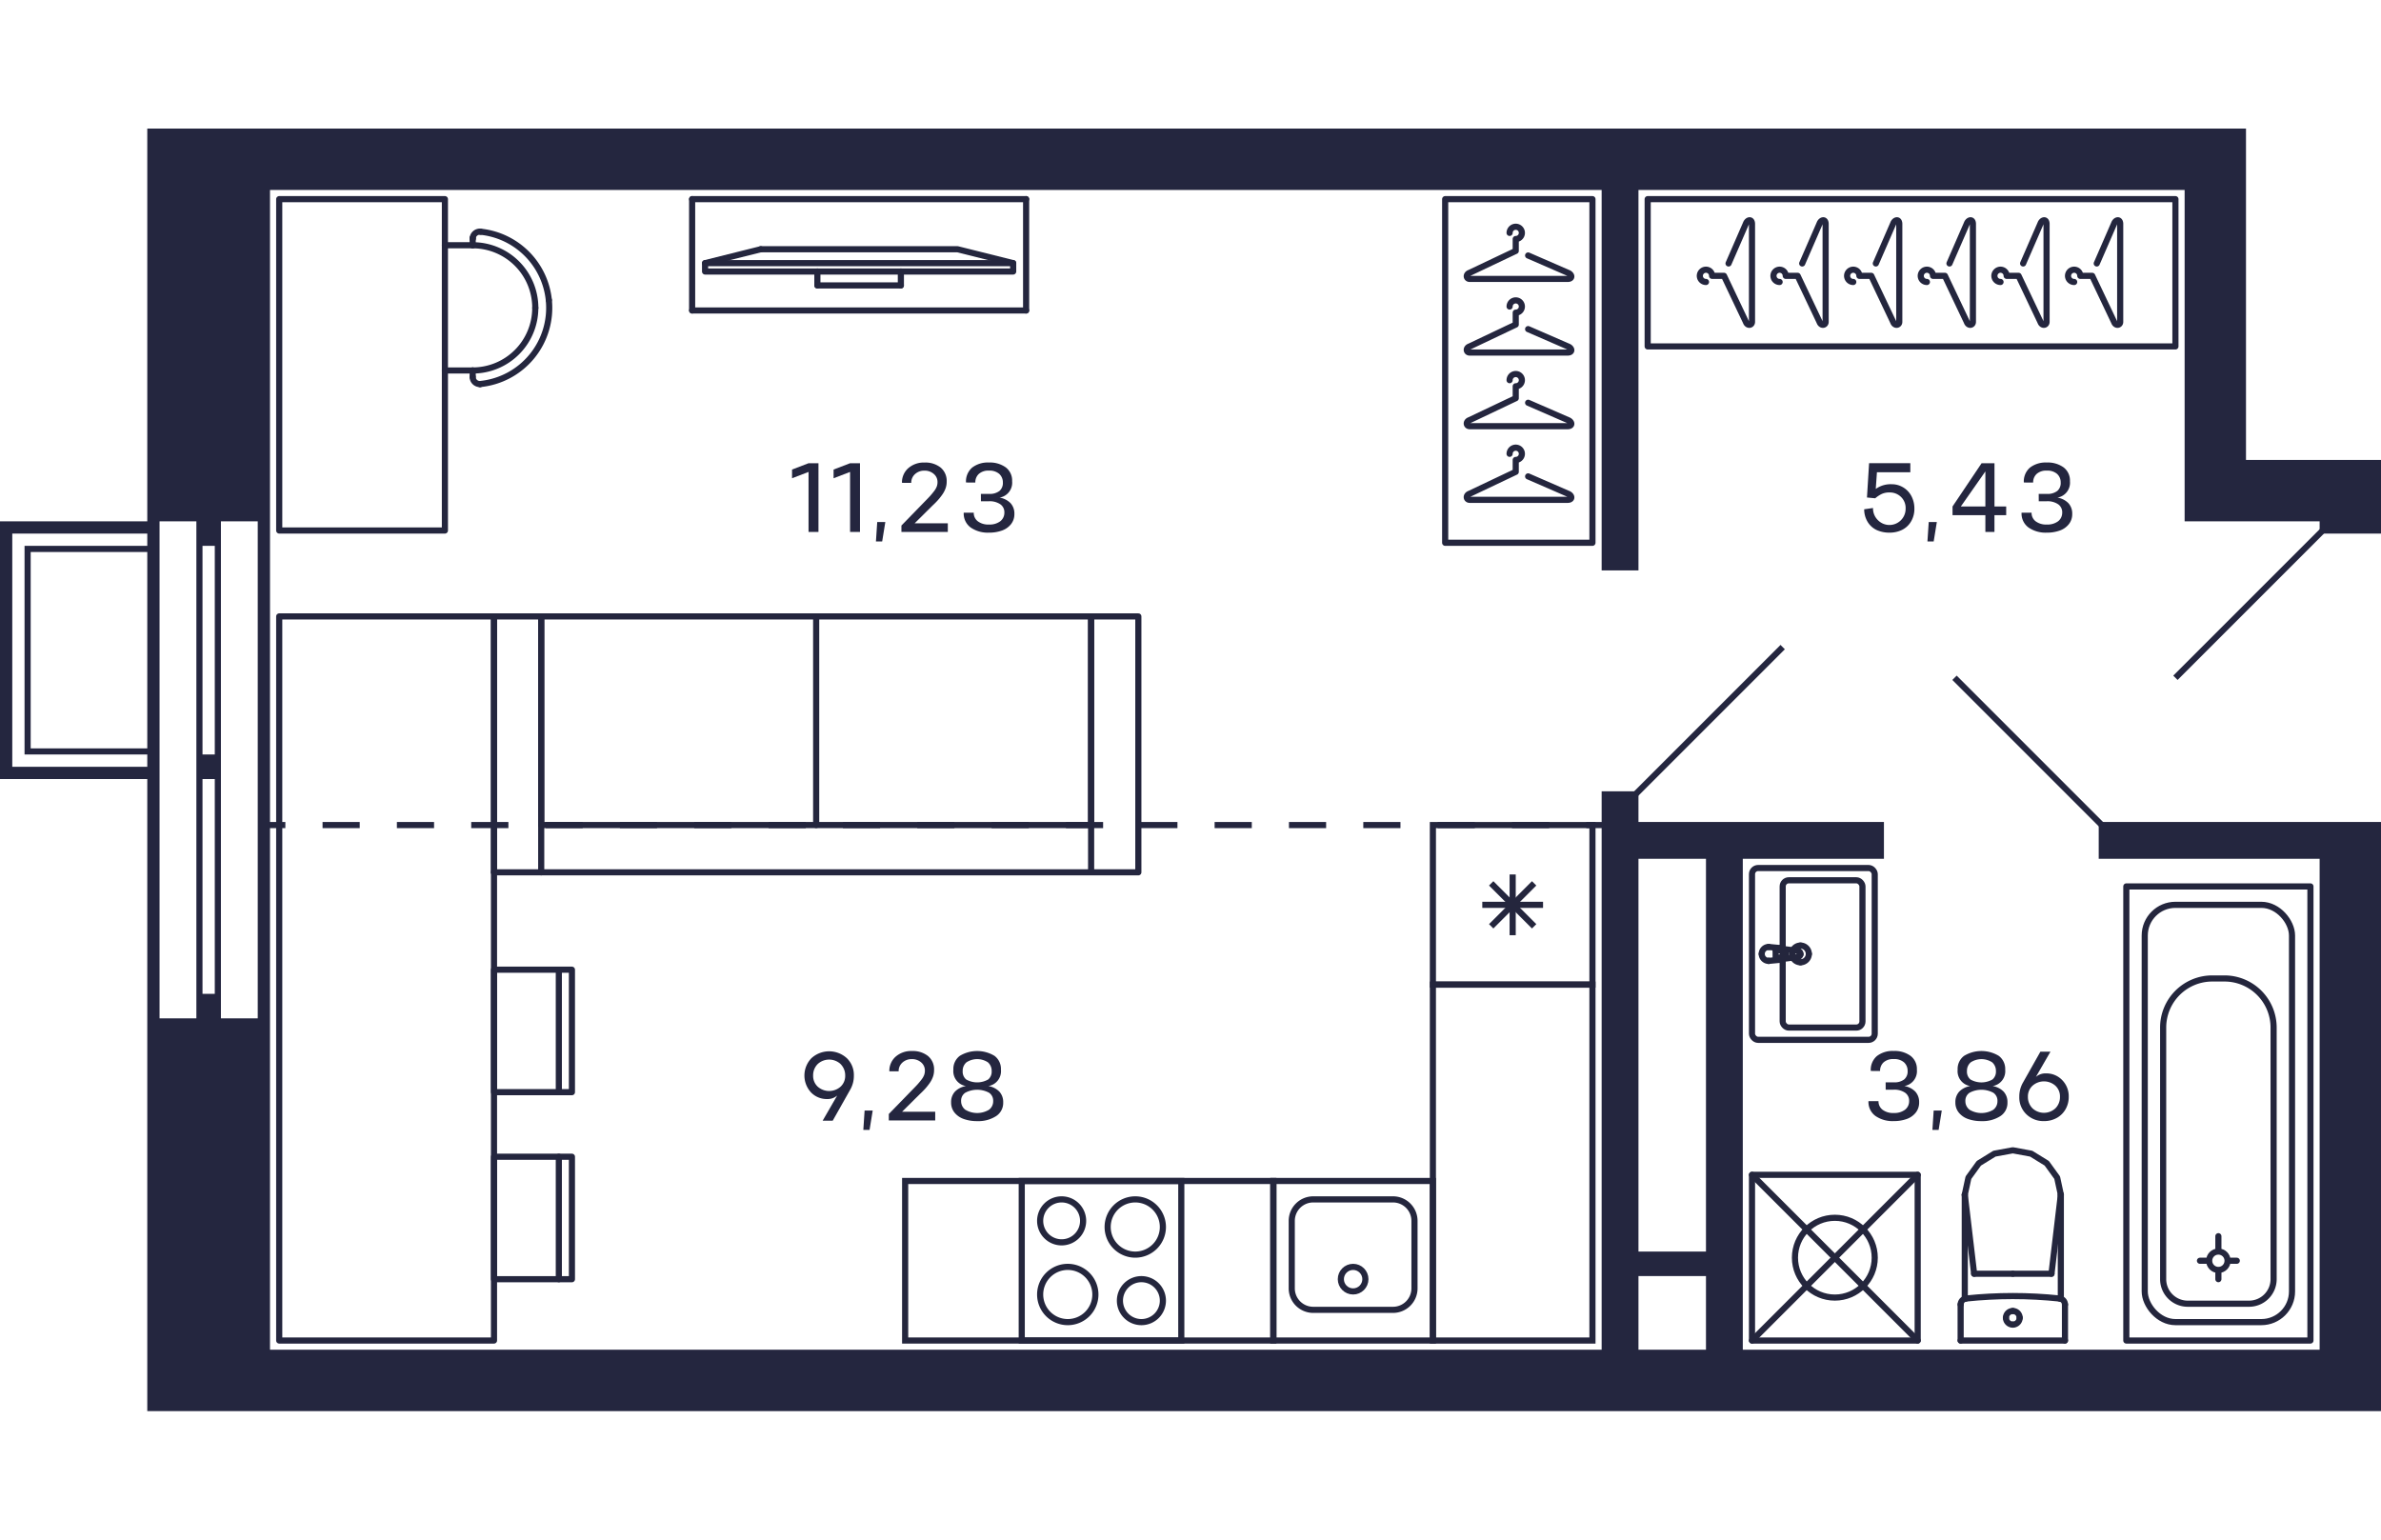 <svg xmlns="http://www.w3.org/2000/svg"   viewBox="0 0 388 209" width="883" height="571">
  <title>C-1-1_25-28fl_7_m</title>
  <g id="Слой_2" data-name="Слой 2">
    <g id="C-1-1_25-28fl_7_m">
      <g id="m">
        <g>
          <line x1="167.213" y1="29.642" x2="167.213" y2="11.5" fill="none" stroke="#24263e" stroke-linecap="round" stroke-linejoin="round"/>
          <line x1="112.787" y1="11.5" x2="112.787" y2="29.642" fill="none" stroke="#24263e" stroke-linecap="round" stroke-linejoin="round"/>
          <line x1="112.787" y1="29.642" x2="167.213" y2="29.642" fill="none" stroke="#24263e" stroke-linecap="round" stroke-linejoin="round"/>
          <line x1="146.803" y1="25.56" x2="133.197" y2="25.56" fill="none" stroke="#24263e" stroke-linecap="round" stroke-linejoin="round"/>
          <line x1="133.197" y1="23.292" x2="133.197" y2="25.56" fill="none" stroke="#24263e" stroke-linecap="round" stroke-linejoin="round"/>
          <line x1="146.803" y1="23.292" x2="146.803" y2="25.56" fill="none" stroke="#24263e" stroke-linecap="round" stroke-linejoin="round"/>
          <line x1="123.967" y1="19.664" x2="114.896" y2="21.931" fill="none" stroke="#24263e" stroke-linecap="round" stroke-linejoin="round"/>
          <polyline points="123.967 19.664 156.033 19.664 165.104 21.931" fill="none" stroke="#24263e" stroke-linecap="round" stroke-linejoin="round"/>
          <polyline points="165.104 23.292 114.896 23.292 114.896 21.931 165.104 21.931 165.104 23.292" fill="none" stroke="#24263e" stroke-linecap="round" stroke-linejoin="round"/>
          <line x1="167.213" y1="11.5" x2="112.787" y2="11.5" fill="none" stroke="#24263e" stroke-linecap="round" stroke-linejoin="round"/>
        </g>
        <g>
          <line x1="88.194" y1="79.5" x2="177.806" y2="79.5" fill="none" stroke="#24263e" stroke-linecap="round" stroke-linejoin="round"/>
          <line x1="133" y1="79.5" x2="133" y2="113.495" fill="none" stroke="#24263e" stroke-linecap="round" stroke-linejoin="round"/>
          <line x1="177.806" y1="113.495" x2="88.194" y2="113.495" fill="none" stroke="#24263e" stroke-linecap="round" stroke-linejoin="round"/>
          <line x1="88.194" y1="79.5" x2="88.194" y2="113.495" fill="none" stroke="#24263e" stroke-linecap="round" stroke-linejoin="round"/>
          <polyline points="80.5 121.2 80.5 79.5 88.194 79.5 88.194 121.2" fill="none" stroke="#24263e" stroke-linecap="round" stroke-linejoin="round"/>
          <line x1="177.806" y1="79.5" x2="177.806" y2="113.495" fill="none" stroke="#24263e" stroke-linecap="round" stroke-linejoin="round"/>
          <polyline points="80.5 121.2 185.5 121.2 185.5 79.5 177.806 79.5 177.806 121.2" fill="none" stroke="#24263e" stroke-linecap="round" stroke-linejoin="round"/>
        </g>
        <g>
          <rect x="268.5" y="11.5" width="86" height="24" fill="none" stroke="#24263e" stroke-linecap="round" stroke-linejoin="round"/>
          <path d="M329.681,21.979,332.5,15.5c.235-.657.969-.817,1,0v16c0,.577-.757.7-1,0L328.938,24H327a1,1,0,1,0-1,1" fill="none" stroke="#24263e" stroke-linecap="round" stroke-linejoin="round"/>
          <path d="M341.681,21.979,344.5,15.5c.235-.657.969-.817,1,0v16c0,.577-.757.7-1,0L340.938,24H339a1,1,0,1,0-1,1" fill="none" stroke="#24263e" stroke-linecap="round" stroke-linejoin="round"/>
          <path d="M317.681,21.979,320.5,15.5c.235-.657.969-.817,1,0v16c0,.577-.757.7-1,0L316.938,24H315a1,1,0,1,0-1,1" fill="none" stroke="#24263e" stroke-linecap="round" stroke-linejoin="round"/>
          <path d="M305.681,21.979,308.5,15.5c.235-.657.969-.817,1,0v16c0,.577-.757.7-1,0L304.938,24H303a1,1,0,1,0-1,1" fill="none" stroke="#24263e" stroke-linecap="round" stroke-linejoin="round"/>
          <path d="M293.681,21.979,296.5,15.5c.235-.657.969-.817,1,0v16c0,.577-.757.7-1,0L292.938,24H291a1,1,0,1,0-1,1" fill="none" stroke="#24263e" stroke-linecap="round" stroke-linejoin="round"/>
          <path d="M281.681,21.979,284.5,15.5c.235-.657.969-.817,1,0v16c0,.577-.757.7-1,0L280.938,24H279a1,1,0,1,0-1,1" fill="none" stroke="#24263e" stroke-linecap="round" stroke-linejoin="round"/>
        </g>
        <g>
          <rect x="235.5" y="11.5" width="24" height="56" fill="none" stroke="#24263e" stroke-linecap="round" stroke-linejoin="round"/>
          <path d="M249.021,56.681,255.5,59.5c.657.235.817.969,0,1h-16c-.577,0-.7-.757,0-1l7.5-3.562V54a1,1,0,1,0-1-1" fill="none" stroke="#24263e" stroke-linecap="round" stroke-linejoin="round"/>
          <path d="M249.021,44.681,255.5,47.5c.657.235.817.969,0,1h-16c-.577,0-.7-.757,0-1l7.5-3.562V42a1,1,0,1,0-1-1" fill="none" stroke="#24263e" stroke-linecap="round" stroke-linejoin="round"/>
          <path d="M249.021,32.681,255.5,35.5c.657.235.817.969,0,1h-16c-.577,0-.7-.757,0-1l7.5-3.562V30a1,1,0,1,0-1-1" fill="none" stroke="#24263e" stroke-linecap="round" stroke-linejoin="round"/>
          <path d="M249.021,20.681,255.5,23.5c.657.235.817.969,0,1h-16c-.577,0-.7-.757,0-1l7.5-3.562V18a1,1,0,1,0-1-1" fill="none" stroke="#24263e" stroke-linecap="round" stroke-linejoin="round"/>
        </g>
        <g>
          <line x1="91.065" y1="187.507" x2="91.065" y2="167.551" fill="none" stroke="#24263e" stroke-linecap="round" stroke-linejoin="round"/>
          <polyline points="80.5 187.507 80.5 167.551 93.199 167.551 93.199 187.507 80.5 187.507" fill="none" stroke="#24263e" stroke-linecap="round" stroke-linejoin="round"/>
          <line x1="91.065" y1="157.027" x2="91.065" y2="137.071" fill="none" stroke="#24263e" stroke-linecap="round" stroke-linejoin="round"/>
          <polyline points="80.5 157.027 80.5 137.071 93.199 137.071 93.199 157.027 80.5 157.027" fill="none" stroke="#24263e" stroke-linecap="round" stroke-linejoin="round"/>
          <rect x="45.5" y="79.5" width="35" height="118" fill="none" stroke="#24263e" stroke-linecap="round" stroke-linejoin="round"/>
        </g>
        <g>
          <path d="M87.231,29.217a10.2,10.2,0,0,0-10.2-10.2" fill="none" stroke="#24263e" stroke-linecap="round" stroke-linejoin="round"/>
          <path d="M77.027,39.421a10.2,10.2,0,0,0,10.2-10.2" fill="none" stroke="#24263e" stroke-linecap="round" stroke-linejoin="round"/>
          <line x1="77.027" y1="19.012" x2="72.5" y2="19.012" fill="none" stroke="#24263e" stroke-linecap="round" stroke-linejoin="round"/>
          <line x1="72.5" y1="39.421" x2="77.027" y2="39.421" fill="none" stroke="#24263e" stroke-linecap="round" stroke-linejoin="round"/>
          <path d="M77.033,17.84a1.166,1.166,0,0,0-.006.118" fill="none" stroke="#24263e" stroke-linecap="round" stroke-linejoin="round"/>
          <path d="M78.3,16.809a1.155,1.155,0,0,0-1.266,1.031" fill="none" stroke="#24263e" stroke-linecap="round" stroke-linejoin="round"/>
          <line x1="77.027" y1="17.958" x2="77.027" y2="19.012" fill="none" stroke="#24263e" stroke-linecap="round" stroke-linejoin="round"/>
          <path d="M78.182,41.63a1.146,1.146,0,0,0,.117-.006" fill="none" stroke="#24263e" stroke-linecap="round" stroke-linejoin="round"/>
          <path d="M77.027,40.475a1.155,1.155,0,0,0,1.155,1.155" fill="none" stroke="#24263e" stroke-linecap="round" stroke-linejoin="round"/>
          <line x1="77.027" y1="39.421" x2="77.027" y2="40.475" fill="none" stroke="#24263e" stroke-linecap="round" stroke-linejoin="round"/>
          <path d="M89.434,27.944A12.474,12.474,0,0,0,78.3,16.809" fill="none" stroke="#24263e" stroke-linecap="round" stroke-linejoin="round"/>
          <path d="M89.434,27.944A12.472,12.472,0,0,1,78.3,41.624" fill="none" stroke="#24263e" stroke-linecap="round" stroke-linejoin="round"/>
          <polyline points="72.5 11.5 72.5 65.5 45.5 65.5 45.5 11.5 72.5 11.5" fill="none" stroke="#24263e" stroke-linecap="round" stroke-linejoin="round"/>
        </g>
      </g>
      <g id="sant">
        <g>
          <path d="M192,172v25H167V172h25m1-1H166v27h27V171Z" fill="#24263d"/>
          <path d="M173,175a3,3,0,1,1-3,3,3,3,0,0,1,3-3m0-1a4,4,0,1,0,4,4,4,4,0,0,0-4-4Z" fill="#24263d"/>
          <path d="M186,188a3,3,0,1,1-3,3,3,3,0,0,1,3-3m0-1a4,4,0,1,0,4,4,4,4,0,0,0-4-4Z" fill="#24263d"/>
          <path d="M174,186a4,4,0,1,1-4,4,4,4,0,0,1,4-4m0-1a5,5,0,1,0,5,5,5,5,0,0,0-5-5Z" fill="#24263d"/>
          <path d="M185,175a4,4,0,1,1-4,4,4,4,0,0,1,4-4m0-1a5,5,0,1,0,5,5,5,5,0,0,0-5-5Z" fill="#24263d"/>
        </g>
        <g>
          <path d="M233,172v25H208V172h25m1-1H207v27h27V171Z" fill="#24263d"/>
          <path d="M227,175a3,3,0,0,1,3,3v11a3,3,0,0,1-3,3H214a3,3,0,0,1-3-3V178a3,3,0,0,1,3-3h13m0-1H214a4,4,0,0,0-4,4v11a4,4,0,0,0,4,4h13a4,4,0,0,0,4-4V178a4,4,0,0,0-4-4Z" fill="#24263d"/>
          <circle cx="220.5" cy="187.5" r="2" fill="none" stroke="#24263d" stroke-miterlimit="10"/>
        </g>
        <g>
          <path d="M259,114v25H234V114h25m1-1H233v27h27V113Z" fill="#24263d"/>
          <line x1="250" y1="123" x2="243" y2="130" fill="none" stroke="#24263d" stroke-miterlimit="10"/>
          <line x1="250" y1="130" x2="243" y2="123" fill="none" stroke="#24263d" stroke-miterlimit="10"/>
          <line x1="246.5" y1="121.55" x2="246.5" y2="131.45" fill="none" stroke="#24263d" stroke-miterlimit="10"/>
          <line x1="251.45" y1="126.5" x2="241.55" y2="126.5" fill="none" stroke="#24263d" stroke-miterlimit="10"/>
        </g>
        <path d="M259,140v57H234V140h25m1-1H233v59h27V139Z" fill="#24263d"/>
        <path d="M207,172v25H148V172h59m1-1H147v27h61V171Z" fill="#24263d"/>
        <g>
          <line x1="328" y1="186.617" x2="321.697" y2="186.617" fill="none" stroke="#24263d" stroke-linecap="round" stroke-linejoin="round"/>
          <line x1="319.5" y1="197.5" x2="319.5" y2="191.635" fill="none" stroke="#24263d" stroke-linecap="round" stroke-linejoin="round"/>
          <polyline points="320.174 173.729 320.769 170.963 322.466 168.617 325.005 167.05 328 166.5 330.995 167.05 333.534 168.617 335.231 170.963 335.826 173.729" fill="none" stroke="#24263d" stroke-linecap="round" stroke-linejoin="round"/>
          <line x1="336.5" y1="197.5" x2="336.5" y2="191.635" fill="none" stroke="#24263d" stroke-linecap="round" stroke-linejoin="round"/>
          <polyline points="319.5 191.635 319.516 191.455 319.565 191.282 319.645 191.12 319.752 190.976 319.884 190.853 320.036 190.756 320.203 190.689 320.379 190.653" fill="none" stroke="#24263d" stroke-linecap="round" stroke-linejoin="round"/>
          <line x1="335.826" y1="190.698" x2="335.826" y2="173.729" fill="none" stroke="#24263d" stroke-linecap="round" stroke-linejoin="round"/>
          <polyline points="320.379 190.653 322.279 190.478 324.182 190.353 326.088 190.278 327.996 190.252 329.903 190.277 331.809 190.352 333.712 190.477 335.612 190.652" fill="none" stroke="#24263d" stroke-linecap="round" stroke-linejoin="round"/>
          <line x1="320.174" y1="173.75" x2="321.697" y2="186.617" fill="none" stroke="#24263d" stroke-linecap="round" stroke-linejoin="round"/>
          <line x1="335.826" y1="173.75" x2="334.303" y2="186.617" fill="none" stroke="#24263d" stroke-linecap="round" stroke-linejoin="round"/>
          <line x1="328" y1="186.617" x2="334.303" y2="186.617" fill="none" stroke="#24263d" stroke-linecap="round" stroke-linejoin="round"/>
          <line x1="320.174" y1="190.689" x2="320.174" y2="173.729" fill="none" stroke="#24263d" stroke-linecap="round" stroke-linejoin="round"/>
          <polyline points="335.612 190.652 335.79 190.687 335.958 190.753 336.112 190.85 336.245 190.972 336.354 191.117 336.434 191.28 336.483 191.454 336.5 191.635" fill="none" stroke="#24263d" stroke-linecap="round" stroke-linejoin="round"/>
          <line x1="319.5" y1="197.5" x2="336.5" y2="197.5" fill="none" stroke="#24263d" stroke-linecap="round" stroke-linejoin="round"/>
          <path d="M328,192.691a1.113,1.113,0,0,1,1.118,1.108" fill="none" stroke="#24263d" stroke-linecap="round" stroke-linejoin="round"/>
          <path d="M326.882,193.8A1.113,1.113,0,0,1,328,192.691" fill="none" stroke="#24263d" stroke-linecap="round" stroke-linejoin="round"/>
          <path d="M328,194.906a1.112,1.112,0,0,1-1.118-1.107" fill="none" stroke="#24263d" stroke-linecap="round" stroke-linejoin="round"/>
          <path d="M329.118,193.8A1.112,1.112,0,0,1,328,194.906" fill="none" stroke="#24263d" stroke-linecap="round" stroke-linejoin="round"/>
        </g>
        <g>
          <rect x="285.5" y="170.5" width="27" height="27" fill="none" stroke="#24263d" stroke-linecap="round" stroke-linejoin="round" transform="translate(115 483) rotate(-90)"/>
          <circle cx="299" cy="184" r="6.5" fill="none" stroke="#24263d" stroke-linecap="round" stroke-linejoin="round"/>
          <line x1="312.5" y1="197.5" x2="285.5" y2="170.5" fill="none" stroke="#24263d" stroke-linecap="round" stroke-linejoin="round"/>
          <line x1="285.5" y1="197.5" x2="312.5" y2="170.5" fill="none" stroke="#24263d" stroke-linecap="round" stroke-linejoin="round"/>
        </g>
        <g>
          <circle cx="361.5" cy="184.5" r="1.5" fill="none" stroke="#24263d" stroke-linecap="round" stroke-linejoin="round"/>
          <rect x="346.5" y="123.5" width="30" height="74" fill="none" stroke="#24263d" stroke-linecap="round" stroke-linejoin="round"/>
          <line x1="361.5" y1="186.5" x2="361.5" y2="187.5" fill="none" stroke="#24263d" stroke-linecap="round" stroke-linejoin="round"/>
          <line x1="361.5" y1="182.5" x2="361.5" y2="180.5" fill="none" stroke="#24263d" stroke-linecap="round" stroke-linejoin="round"/>
          <line x1="363.5" y1="184.5" x2="364.5" y2="184.5" fill="none" stroke="#24263d" stroke-linecap="round" stroke-linejoin="round"/>
          <line x1="359.5" y1="184.5" x2="358.5" y2="184.5" fill="none" stroke="#24263d" stroke-linecap="round" stroke-linejoin="round"/>
          <rect x="349.5" y="126.5" width="24" height="68" rx="5" fill="none" stroke="#24263d" stroke-linecap="round" stroke-linejoin="round"/>
          <path d="M360.5,138.5h2a8,8,0,0,1,8,8v41a4,4,0,0,1-4,4h-10a4,4,0,0,1-4-4v-41A8,8,0,0,1,360.5,138.5Z" fill="none" stroke="#24263d" stroke-linecap="round" stroke-linejoin="round"/>
        </g>
        <g>
          <g>
            <path d="M290.124,133.548a.934.934,0,0,1,.431.148" fill="none" stroke="#24263d" stroke-linecap="round" stroke-linejoin="round"/>
            <line x1="290.124" y1="133.548" x2="288.221" y2="133.366" fill="none" stroke="#24263d" stroke-linecap="round" stroke-linejoin="round"/>
            <path d="M290.842,135.018a.955.955,0,0,1-.287.286" fill="none" stroke="#24263d" stroke-linecap="round" stroke-linejoin="round"/>
            <path d="M290.555,133.7a.956.956,0,0,1,.287,1.322" fill="none" stroke="#24263d" stroke-linecap="round" stroke-linejoin="round"/>
            <path d="M290.642,134.5a.617.617,0,0,1-.617.617" fill="none" stroke="#24263d" stroke-linecap="round" stroke-linejoin="round"/>
            <path d="M290.025,133.883a.617.617,0,0,1,.617.617" fill="none" stroke="#24263d" stroke-linecap="round" stroke-linejoin="round"/>
            <polyline points="290.025 135.117 289.351 135.117 289.351 133.883" fill="none" stroke="#24263d" stroke-linecap="round" stroke-linejoin="round"/>
            <line x1="289.351" y1="133.883" x2="290.025" y2="133.883" fill="none" stroke="#24263d" stroke-linecap="round" stroke-linejoin="round"/>
            <path d="M287.087,134.5a1.134,1.134,0,0,1,1.134-1.134" fill="none" stroke="#24263d" stroke-linecap="round" stroke-linejoin="round"/>
            <path d="M288.221,135.634a1.134,1.134,0,0,1-1.134-1.134" fill="none" stroke="#24263d" stroke-linecap="round" stroke-linejoin="round"/>
            <path d="M293.4,134.563a.507.507,0,0,1-.441.44" fill="none" stroke="#24263d" stroke-linecap="round" stroke-linejoin="round"/>
            <path d="M292.956,134a.508.508,0,0,1,.441.566" fill="none" stroke="#24263d" stroke-linecap="round" stroke-linejoin="round"/>
            <line x1="290.555" y1="135.304" x2="292.956" y2="135.003" fill="none" stroke="#24263d" stroke-linecap="round" stroke-linejoin="round"/>
            <path d="M290.555,135.3a.934.934,0,0,1-.431.148" fill="none" stroke="#24263d" stroke-linecap="round" stroke-linejoin="round"/>
            <line x1="288.221" y1="135.634" x2="290.124" y2="135.452" fill="none" stroke="#24263d" stroke-linecap="round" stroke-linejoin="round"/>
            <line x1="292.956" y1="133.997" x2="290.555" y2="133.696" fill="none" stroke="#24263d" stroke-linecap="round" stroke-linejoin="round"/>
            <line x1="290.124" y1="133.548" x2="290.124" y2="133.548" fill="none" stroke="#24263d" stroke-linecap="round" stroke-linejoin="round"/>
            <line x1="292.956" y1="133.997" x2="292.956" y2="133.997" fill="none" stroke="#24263d" stroke-linecap="round" stroke-linejoin="round"/>
            <line x1="290.555" y1="135.304" x2="290.555" y2="135.304" fill="none" stroke="#24263d" stroke-linecap="round" stroke-linejoin="round"/>
            <line x1="288.221" y1="135.634" x2="288.221" y2="135.634" fill="none" stroke="#24263d" stroke-linecap="round" stroke-linejoin="round"/>
            <path d="M293.4,133.139a1.361,1.361,0,0,1,1.36,1.361" fill="none" stroke="#24263d" stroke-linecap="round" stroke-linejoin="round"/>
            <path d="M292.04,134.5a1.361,1.361,0,0,1,1.361-1.361" fill="none" stroke="#24263d" stroke-linecap="round" stroke-linejoin="round"/>
            <path d="M293.4,135.861a1.361,1.361,0,0,1-1.361-1.361" fill="none" stroke="#24263d" stroke-linecap="round" stroke-linejoin="round"/>
            <path d="M294.761,134.5a1.36,1.36,0,0,1-1.36,1.361" fill="none" stroke="#24263d" stroke-linecap="round" stroke-linejoin="round"/>
          </g>
          <rect x="285.5" y="120.5" width="20" height="28" rx="1" fill="none" stroke="#24263d" stroke-linecap="round" stroke-linejoin="round" transform="translate(591 269) rotate(180)"/>
          <rect x="290.5" y="122.5" width="13" height="24" rx="1" fill="none" stroke="#24263d" stroke-linecap="round" stroke-linejoin="round" transform="translate(594 269) rotate(180)"/>
        </g>
      </g>
      <g id="d">
        <line x1="318.5" y1="89.5" x2="342.5" y2="113.5" fill="none" stroke="#24263f" stroke-miterlimit="10"/>
        <line x1="354.5" y1="89.5" x2="378.5" y2="65.5" fill="none" stroke="#24263f" stroke-miterlimit="10"/>
        <line x1="266.5" y1="108.5" x2="290.5" y2="84.5" fill="none" stroke="#24263f" stroke-miterlimit="10"/>
        <g>
          <line x1="261.5" y1="113.5" x2="258.5" y2="113.5" fill="none" stroke="#24263f" stroke-miterlimit="10"/>
          <line x1="252.443" y1="113.5" x2="49.529" y2="113.5" fill="none" stroke="#24263f" stroke-miterlimit="10" stroke-dasharray="6.057 6.057"/>
          <line x1="46.5" y1="113.5" x2="43.5" y2="113.5" fill="none" stroke="#24263f" stroke-miterlimit="10"/>
        </g>
      </g>
      <g id="s">
        <path d="M388,66V54H366V0H24V64H0v42H24V209H388V113H342v6h36v80H284V119h23v-6H267v-5h-6v91H44V10H261V72h6V10h89V64h22v2ZM24,101H5V69H24Zm0-33H4v34H24v2H2V66H24Zm8,0v77H26V64h6Zm3,73H33V106h2Zm0-39H33V68h2Zm7,43H36V64h6Zm225-26h11v64H267Zm0,68h11v12H267Z" fill="#24263f"/>
      </g>
      <g id="t">
        <g>
          <path d="M133.374,65.736h-1.616V55.952l-2.688,1.032V55.568l2.688-1.032h1.616Z" fill="#24263f"/>
          <path d="M140.142,65.736h-1.616V55.952l-2.688,1.032V55.568l2.688-1.032h1.616Z" fill="#24263f"/>
          <path d="M142.949,64.12h1.321l-.513,3.16h-1.016Z" fill="#24263f"/>
          <path d="M146.893,65.736V64.688l3.712-3.815q.632-.64.936-.973c.2-.221.418-.481.648-.78a3.025,3.025,0,0,0,.468-.8,2.039,2.039,0,0,0,.116-.728,1.7,1.7,0,0,0-.616-1.32,2.224,2.224,0,0,0-1.512-.528,2.2,2.2,0,0,0-1.528.556,1.869,1.869,0,0,0-.624,1.436l-1.512-.007a3.077,3.077,0,0,1,1.032-2.389,3.82,3.82,0,0,1,2.648-.916,3.982,3.982,0,0,1,2.616.812,2.827,2.827,0,0,1,.992,2.292,3.175,3.175,0,0,1-.18,1.092,4.212,4.212,0,0,1-.556,1.056,9.726,9.726,0,0,1-.728.912q-.36.4-.88.884l-2.872,2.848h5.4v1.416Z" fill="#24263f"/>
          <path d="M158.677,62.592a1.718,1.718,0,0,0,.656,1.4,2.8,2.8,0,0,0,1.816.532A2.875,2.875,0,0,0,162.993,64a1.748,1.748,0,0,0,.676-1.4,1.575,1.575,0,0,0-.648-1.368,3.083,3.083,0,0,0-1.872-.5h-1.3l-.008-1.2h1.312a2.577,2.577,0,0,0,1.724-.484,1.7,1.7,0,0,0,.548-1.372,1.85,1.85,0,0,0-.6-1.411,2.418,2.418,0,0,0-1.672-.525,2.316,2.316,0,0,0-1.644.536,1.842,1.842,0,0,0-.572,1.408l-1.52-.008a2.967,2.967,0,0,1,1-2.428,4.166,4.166,0,0,1,2.732-.828,4.389,4.389,0,0,1,2.756.8,2.676,2.676,0,0,1,1.028,2.244,2.458,2.458,0,0,1-2.048,2.672,3.226,3.226,0,0,1,1.8.916,2.5,2.5,0,0,1,.616,1.756,2.6,2.6,0,0,1-.552,1.66,3.255,3.255,0,0,1-1.48,1.04,6.135,6.135,0,0,1-2.12.34,4.882,4.882,0,0,1-2.968-.836,2.809,2.809,0,0,1-1.136-2.412Z" fill="#24263f"/>
        </g>
        <g>
          <path d="M308.306,57.96a3.461,3.461,0,0,1,1.38.284,3.607,3.607,0,0,1,1.971,2.044,4.286,4.286,0,0,1,.305,1.624,4.014,4.014,0,0,1-.557,2.14,3.491,3.491,0,0,1-1.464,1.352,4.572,4.572,0,0,1-2.036.444,4.93,4.93,0,0,1-2.048-.408,3.421,3.421,0,0,1-1.475-1.284,3.923,3.923,0,0,1-.6-2.116l1.44-.208a2.655,2.655,0,0,0,.759,1.94,2.636,2.636,0,0,0,4.553-1.86,2.493,2.493,0,0,0-.74-1.872A2.591,2.591,0,0,0,307.9,59.3a2.911,2.911,0,0,0-1.267.248,4.977,4.977,0,0,0-1.052.7l-1.345-.128.345-5.592H311.3v1.48h-5.441l-.191,2.72A4.145,4.145,0,0,1,308.306,57.96Z" fill="#24263f"/>
          <path d="M314.3,64.12h1.32l-.513,3.16H314.09Z" fill="#24263f"/>
          <path d="M326.922,61.584V63H325.01v2.736h-1.48V63h-5.352V61.584l4.736-7.048h2.1v7.048Zm-7.392,0h4V55.872Z" fill="#24263f"/>
          <path d="M331.058,62.592a1.715,1.715,0,0,0,.656,1.4,2.8,2.8,0,0,0,1.815.532A2.878,2.878,0,0,0,335.374,64a1.751,1.751,0,0,0,.676-1.4,1.574,1.574,0,0,0-.649-1.368,3.072,3.072,0,0,0-1.872-.5h-1.3l-.008-1.2h1.311a2.578,2.578,0,0,0,1.725-.484,1.7,1.7,0,0,0,.548-1.372,1.846,1.846,0,0,0-.6-1.411,2.415,2.415,0,0,0-1.672-.525,2.314,2.314,0,0,0-1.643.536,1.838,1.838,0,0,0-.573,1.408l-1.519-.008a2.963,2.963,0,0,1,1-2.428,4.165,4.165,0,0,1,2.731-.828,4.379,4.379,0,0,1,2.756.8,2.673,2.673,0,0,1,1.028,2.244,2.457,2.457,0,0,1-2.047,2.672,3.219,3.219,0,0,1,1.8.916,2.5,2.5,0,0,1,.617,1.756,2.6,2.6,0,0,1-.552,1.66,3.261,3.261,0,0,1-1.481,1.04,6.151,6.151,0,0,1-2.12.34,4.885,4.885,0,0,1-2.967-.836,2.81,2.81,0,0,1-1.136-2.412Z" fill="#24263f"/>
        </g>
        <g>
          <path d="M134.782,158.145a3.525,3.525,0,0,1-2.636-1.092,4.064,4.064,0,0,1,.088-5.568,4.274,4.274,0,0,1,5.76,0,3.787,3.787,0,0,1,1.148,2.836,4.482,4.482,0,0,1-.56,2.24l-2.888,5.12h-1.64l2.376-4.112A2.335,2.335,0,0,1,134.782,158.145Zm2.2-5.7a2.755,2.755,0,0,0-3.732,0,2.578,2.578,0,0,0-.745,1.864,2.386,2.386,0,0,0,.737,1.812,2.81,2.81,0,0,0,3.748,0,2.381,2.381,0,0,0,.74-1.812A2.572,2.572,0,0,0,136.978,152.449Z" fill="#24263f"/>
          <path d="M140.894,160.017h1.32l-.512,3.16h-1.016Z" fill="#24263f"/>
          <path d="M144.837,161.633v-1.048l3.712-3.816q.633-.64.936-.972c.2-.221.419-.482.648-.78a2.986,2.986,0,0,0,.468-.8,2.021,2.021,0,0,0,.116-.728,1.7,1.7,0,0,0-.616-1.32,2.223,2.223,0,0,0-1.512-.528,2.191,2.191,0,0,0-1.527.556,1.86,1.86,0,0,0-.624,1.436l-1.513-.008a3.077,3.077,0,0,1,1.033-2.388,3.816,3.816,0,0,1,2.647-.916,3.982,3.982,0,0,1,2.616.812,2.824,2.824,0,0,1,.992,2.292,3.128,3.128,0,0,1-.18,1.092,4.192,4.192,0,0,1-.555,1.056,10.2,10.2,0,0,1-.728.912q-.362.4-.881.884L147,160.217h5.4v1.416Z" fill="#24263f"/>
          <path d="M161.062,156.033a3.213,3.213,0,0,1,1.8.916,2.5,2.5,0,0,1,.616,1.756,2.554,2.554,0,0,1-1.18,2.24,5.349,5.349,0,0,1-3.06.8,6.382,6.382,0,0,1-2.18-.344,3.353,3.353,0,0,1-1.508-1.04,2.562,2.562,0,0,1-.56-1.656,2.5,2.5,0,0,1,.616-1.756,3.228,3.228,0,0,1,1.808-.916,2.46,2.46,0,0,1-2.056-2.672,2.655,2.655,0,0,1,1.044-2.248,5.459,5.459,0,0,1,5.664,0,2.655,2.655,0,0,1,1.044,2.248A2.458,2.458,0,0,1,161.062,156.033Zm-3.745,3.864a3.755,3.755,0,0,0,3.84,0,1.707,1.707,0,0,0,.688-1.4,1.557,1.557,0,0,0-.664-1.372,4.094,4.094,0,0,0-3.892,0,1.555,1.555,0,0,0-.668,1.372A1.73,1.73,0,0,0,157.317,159.9Zm.116-4.948a3.606,3.606,0,0,0,3.609,0,1.659,1.659,0,0,0,.555-1.372,1.829,1.829,0,0,0-.612-1.416,3.184,3.184,0,0,0-3.5.008,1.8,1.8,0,0,0-.608,1.408A1.659,1.659,0,0,0,157.433,154.949Z" fill="#24263f"/>
        </g>
        <g>
          <path d="M306.113,158.489a1.719,1.719,0,0,0,.657,1.4,2.8,2.8,0,0,0,1.815.532,2.884,2.884,0,0,0,1.845-.528,1.745,1.745,0,0,0,.675-1.4,1.574,1.574,0,0,0-.647-1.368,3.078,3.078,0,0,0-1.873-.5h-1.3l-.008-1.2h1.312a2.586,2.586,0,0,0,1.725-.484,1.7,1.7,0,0,0,.547-1.372,1.849,1.849,0,0,0-.6-1.412,2.416,2.416,0,0,0-1.672-.524,2.315,2.315,0,0,0-1.644.536,1.839,1.839,0,0,0-.571,1.408l-1.52-.008a2.963,2.963,0,0,1,1-2.428,4.165,4.165,0,0,1,2.731-.828,4.383,4.383,0,0,1,2.756.8,2.672,2.672,0,0,1,1.029,2.244,2.458,2.458,0,0,1-2.049,2.672,3.219,3.219,0,0,1,1.8.916,2.507,2.507,0,0,1,.615,1.756,2.6,2.6,0,0,1-.551,1.66,3.274,3.274,0,0,1-1.48,1.04,6.161,6.161,0,0,1-2.121.34,4.885,4.885,0,0,1-2.967-.836,2.811,2.811,0,0,1-1.137-2.412Z" fill="#24263f"/>
          <path d="M315.105,160.017h1.321l-.512,3.16H314.9Z" fill="#24263f"/>
          <path d="M324.714,156.033a3.22,3.22,0,0,1,1.8.916,2.507,2.507,0,0,1,.615,1.756,2.556,2.556,0,0,1-1.179,2.24,5.354,5.354,0,0,1-3.06.8,6.388,6.388,0,0,1-2.181-.344,3.356,3.356,0,0,1-1.507-1.04,2.556,2.556,0,0,1-.56-1.656,2.5,2.5,0,0,1,.616-1.756,3.221,3.221,0,0,1,1.807-.916,2.46,2.46,0,0,1-2.055-2.672,2.652,2.652,0,0,1,1.044-2.248,5.459,5.459,0,0,1,5.664,0,2.655,2.655,0,0,1,1.044,2.248A2.458,2.458,0,0,1,324.714,156.033ZM320.97,159.9a3.755,3.755,0,0,0,3.84,0,1.709,1.709,0,0,0,.688-1.4,1.56,1.56,0,0,0-.665-1.372,4.094,4.094,0,0,0-3.892,0,1.56,1.56,0,0,0-.668,1.372A1.728,1.728,0,0,0,320.97,159.9Zm.115-4.948a3.606,3.606,0,0,0,3.609,0,1.659,1.659,0,0,0,.556-1.372,1.829,1.829,0,0,0-.612-1.416,3.184,3.184,0,0,0-3.5.008,1.8,1.8,0,0,0-.608,1.408A1.656,1.656,0,0,0,321.085,154.949Z" fill="#24263f"/>
          <path d="M333.41,153.969a3.536,3.536,0,0,1,2.639,1.092,3.746,3.746,0,0,1,1.065,2.724,3.982,3.982,0,0,1-.529,2.044,3.706,3.706,0,0,1-1.447,1.412,4.211,4.211,0,0,1-2.056.5,3.96,3.96,0,0,1-2.876-1.116,3.793,3.793,0,0,1-1.148-2.844,4.55,4.55,0,0,1,.551-2.232l2.889-5.12h1.64l-2.376,4.112A2.367,2.367,0,0,1,333.41,153.969Zm-2.2,5.692a2.75,2.75,0,0,0,3.732,0,2.573,2.573,0,0,0,.744-1.864,2.378,2.378,0,0,0-.735-1.812,2.807,2.807,0,0,0-3.745,0,2.371,2.371,0,0,0-.744,1.812A2.58,2.58,0,0,0,331.213,159.661Z" fill="#24263f"/>
        </g>
      </g>
    </g>
  </g>
</svg>
